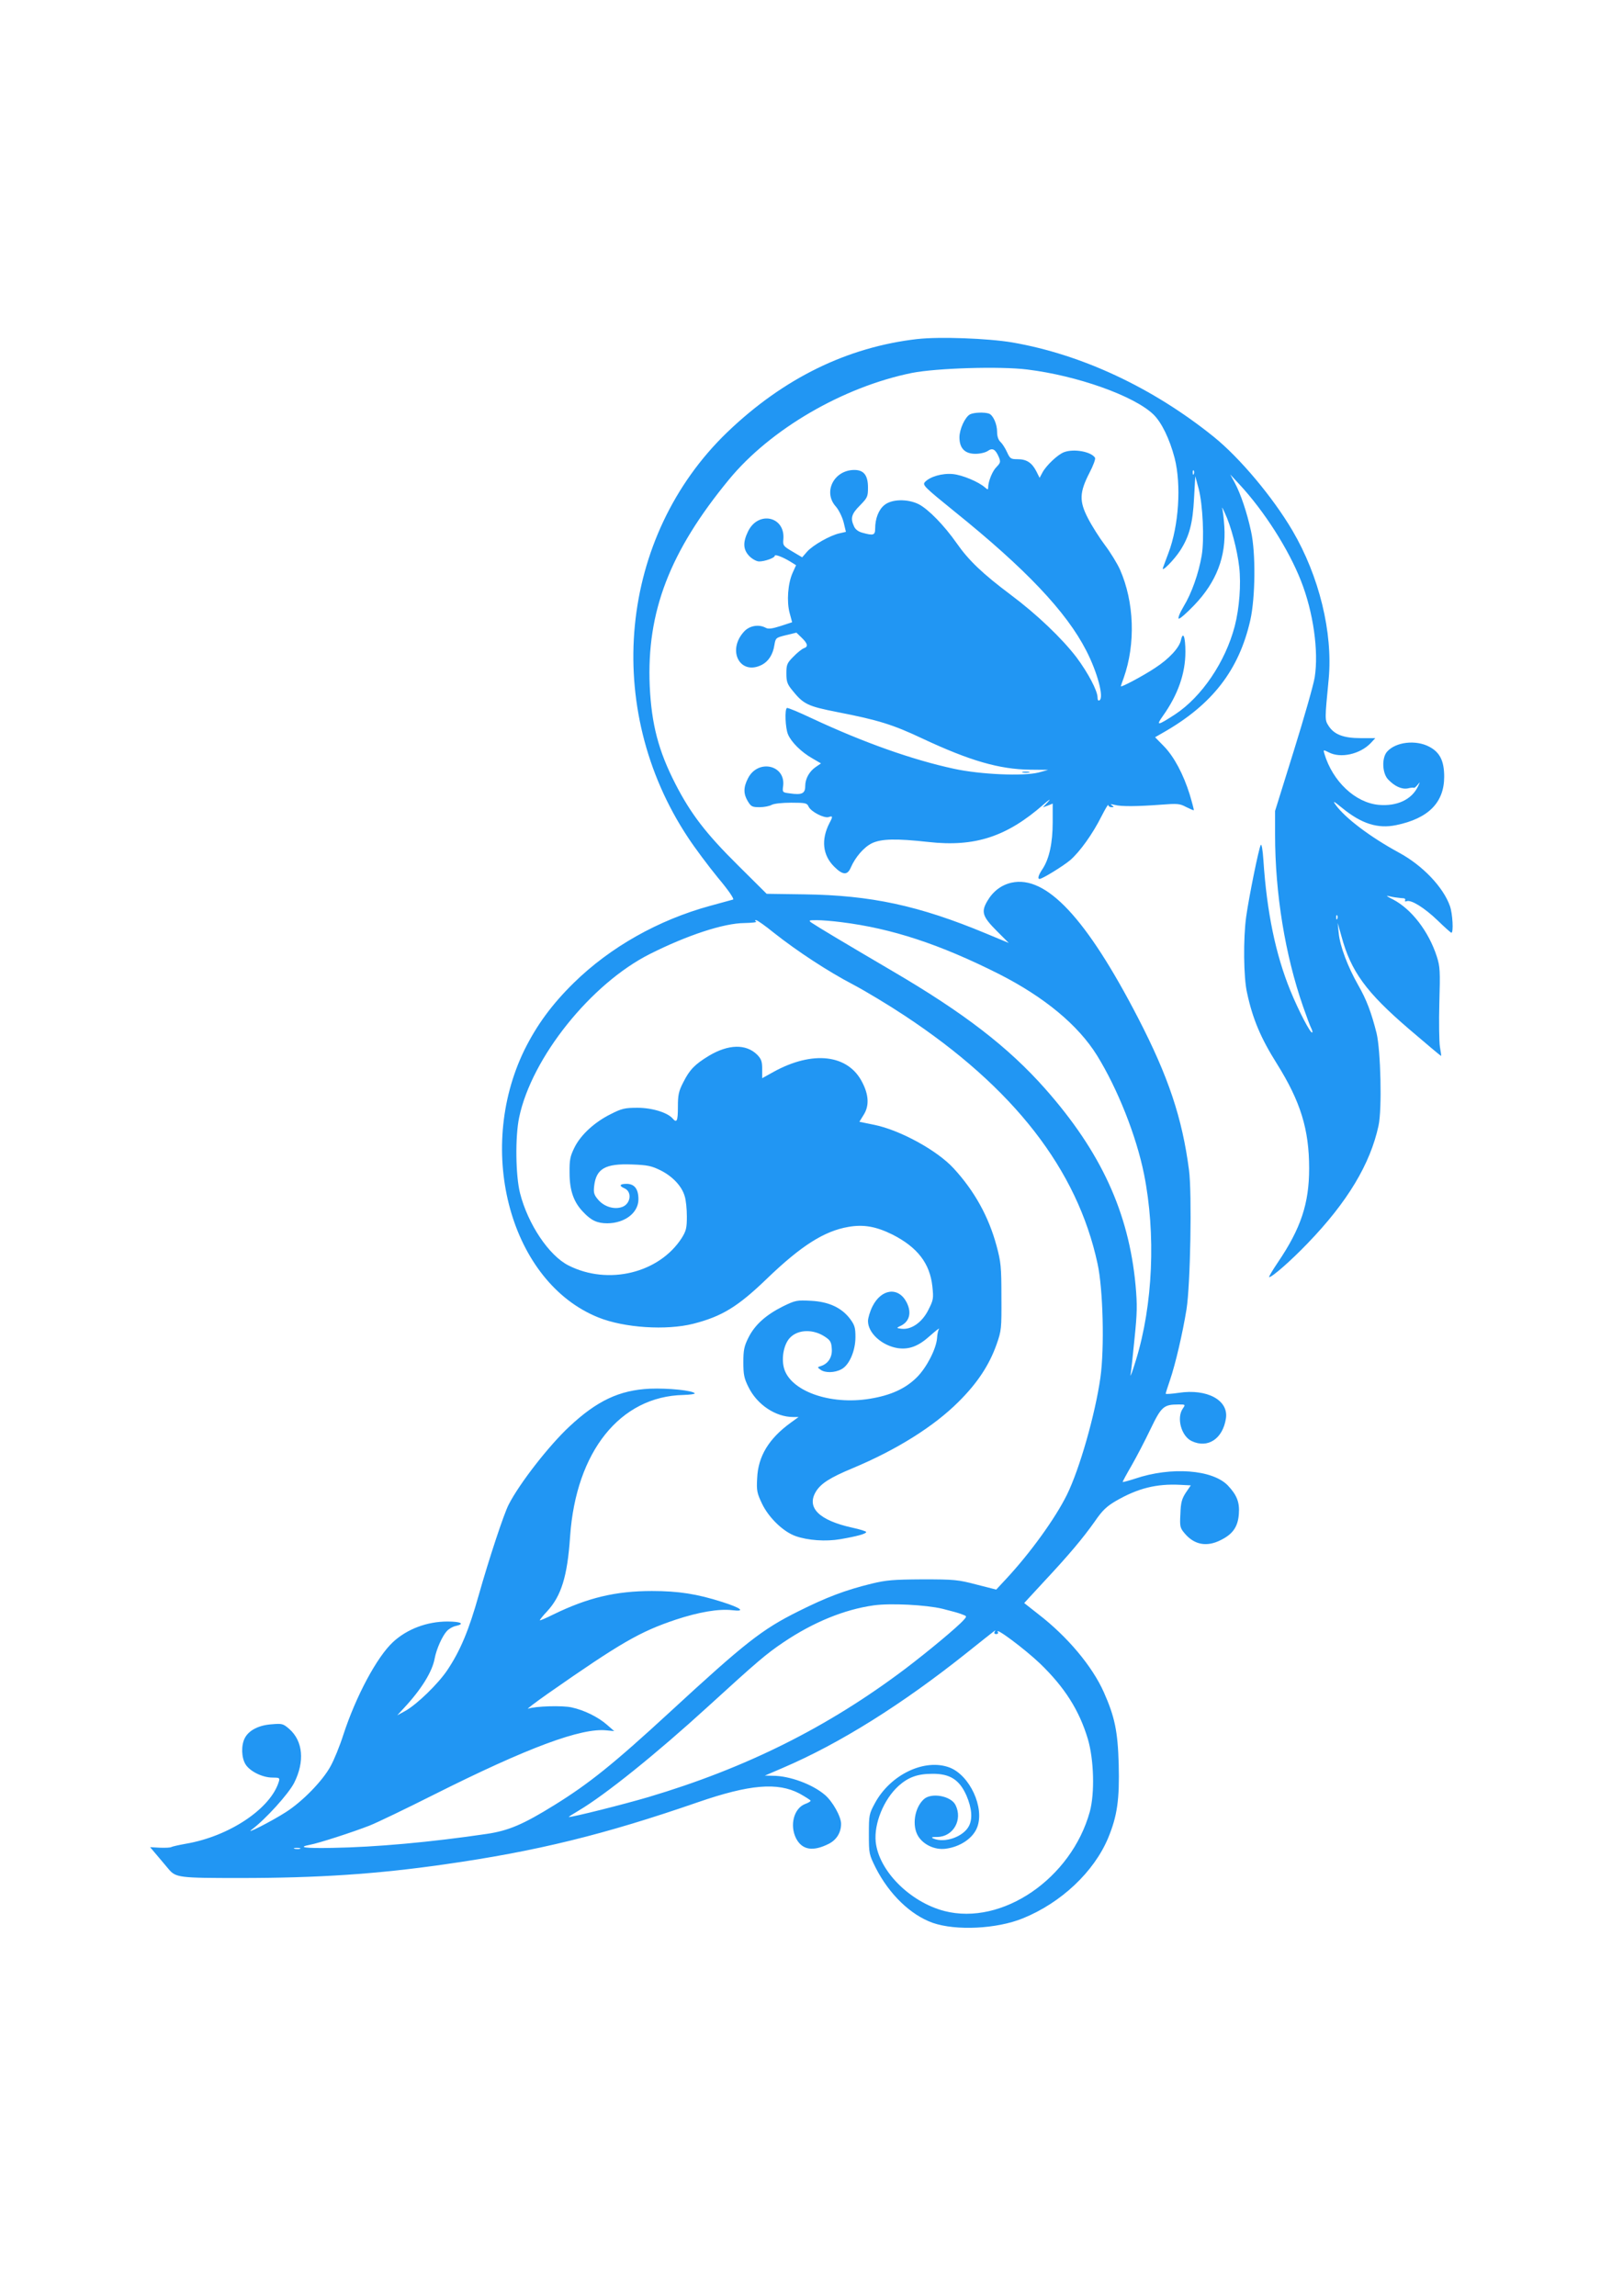<?xml version="1.0" standalone="no"?>
<!DOCTYPE svg PUBLIC "-//W3C//DTD SVG 20010904//EN"
 "http://www.w3.org/TR/2001/REC-SVG-20010904/DTD/svg10.dtd">
<svg version="1.0" xmlns="http://www.w3.org/2000/svg"
 width="905pt" height="1280pt" viewBox="0 0 905 1280"
 preserveAspectRatio="xMidYMid meet">
<g transform="translate(0,1280) scale(0.1,-0.1)"
fill="#2196f3" stroke="none">
<path d="M5116 10910 c-392 -45 -747 -219 -1060 -519 -605 -582 -698 -1539
-219 -2261 38 -58 113 -158 166 -223 59 -70 92 -119 85 -122 -7 -2 -65 -18
-128 -35 -289 -79 -557 -230 -761 -430 -123 -121 -206 -235 -275 -374 -276
-567 -74 -1296 413 -1491 144 -58 379 -73 529 -35 160 41 248 95 409 250 192
185 321 267 456 290 85 15 155 2 246 -43 139 -71 208 -160 222 -289 7 -67 6
-75 -22 -130 -34 -69 -94 -112 -149 -106 -28 3 -30 5 -13 13 56 23 71 75 40
135 -45 87 -140 76 -190 -23 -14 -28 -25 -65 -25 -82 0 -67 78 -137 166 -151
64 -9 116 11 180 69 32 28 54 46 50 38 -5 -7 -10 -31 -11 -52 -5 -60 -58 -163
-112 -217 -64 -64 -146 -101 -262 -120 -224 -37 -447 44 -480 173 -15 58 1
135 36 169 45 45 129 47 194 3 29 -19 35 -30 37 -66 4 -47 -20 -84 -61 -97
-20 -6 -20 -7 -2 -20 25 -19 79 -18 116 2 44 22 79 102 79 180 0 51 -4 66 -29
100 -47 63 -119 97 -219 102 -79 4 -86 3 -156 -31 -96 -48 -158 -104 -193
-175 -24 -48 -28 -70 -28 -137 0 -67 4 -89 28 -137 48 -99 152 -168 250 -168
l30 0 -43 -31 c-123 -89 -183 -188 -188 -310 -4 -69 -1 -83 27 -142 38 -79
119 -157 188 -181 68 -24 168 -31 249 -17 93 16 144 30 144 40 0 4 -35 15 -77
24 -186 41 -258 112 -203 202 28 45 78 77 205 130 244 102 452 232 590 370
104 103 171 204 212 320 27 77 28 87 27 265 0 167 -3 195 -27 284 -44 163
-123 306 -240 433 -92 100 -299 213 -442 242 l-83 17 24 39 c31 49 29 109 -7
179 -78 158 -277 181 -496 60 l-63 -35 0 51 c0 43 -5 56 -28 80 -62 61 -160
59 -269 -6 -79 -48 -108 -78 -143 -148 -26 -50 -30 -71 -30 -138 0 -77 -6 -91
-29 -64 -28 33 -114 60 -196 60 -71 0 -88 -4 -149 -35 -91 -45 -168 -116 -203
-187 -24 -49 -28 -68 -27 -142 0 -97 23 -163 77 -218 44 -47 78 -62 134 -62
98 1 173 59 173 134 0 57 -22 86 -66 86 -39 0 -44 -11 -12 -25 44 -19 35 -87
-13 -104 -45 -16 -101 2 -134 41 -23 27 -26 39 -22 75 11 98 62 127 212 121
86 -3 108 -8 159 -33 67 -34 118 -88 134 -144 7 -21 12 -72 12 -113 0 -64 -4
-80 -28 -119 -126 -197 -411 -266 -632 -154 -109 55 -226 230 -270 402 -25 97
-28 316 -5 424 70 333 401 746 730 911 207 104 410 171 526 172 42 1 72 4 65
8 -8 6 -8 8 0 8 7 0 52 -32 100 -71 129 -102 301 -215 443 -289 68 -36 196
-113 285 -172 609 -402 963 -858 1076 -1383 31 -141 39 -472 16 -635 -29 -205
-116 -510 -187 -654 -66 -133 -204 -324 -340 -470 l-54 -58 -110 28 c-103 27
-123 29 -300 29 -165 -1 -202 -4 -285 -24 -147 -36 -252 -76 -408 -154 -203
-101 -296 -174 -717 -562 -316 -291 -451 -399 -643 -518 -174 -108 -256 -143
-377 -161 -311 -46 -619 -74 -862 -78 -151 -3 -198 3 -126 17 50 9 238 70 333
107 41 16 203 94 360 173 522 262 823 374 963 358 l42 -4 -40 35 c-50 44 -128
82 -197 97 -52 12 -204 7 -243 -7 -11 -4 39 34 110 84 408 285 513 345 712
412 130 43 242 62 317 53 75 -9 50 12 -57 46 -141 45 -244 61 -392 61 -201 0
-357 -37 -548 -130 -42 -21 -77 -36 -77 -33 0 3 18 26 41 50 79 86 113 195
128 418 33 473 279 780 631 788 37 1 66 5 64 9 -10 16 -148 30 -250 26 -170
-8 -295 -67 -449 -211 -114 -106 -278 -317 -338 -434 -27 -51 -111 -306 -167
-504 -56 -199 -103 -311 -175 -419 -52 -78 -171 -193 -236 -229 l-44 -24 36
39 c99 106 160 205 173 279 10 52 42 124 68 152 11 12 33 25 49 28 54 12 29
25 -46 25 -114 0 -225 -42 -303 -114 -90 -83 -207 -302 -277 -516 -20 -63 -53
-144 -73 -179 -44 -80 -155 -194 -247 -253 -79 -51 -238 -132 -190 -97 75 56
203 197 235 259 60 119 50 233 -27 301 -35 30 -40 31 -99 26 -72 -5 -127 -34
-149 -77 -21 -40 -19 -109 4 -146 24 -39 94 -74 150 -74 39 0 42 -2 36 -22
-45 -151 -277 -306 -519 -347 -39 -7 -74 -15 -80 -18 -5 -4 -34 -5 -64 -4
l-55 3 44 -52 c24 -29 51 -60 59 -70 40 -48 60 -50 397 -50 435 0 766 22 1141
76 514 73 892 166 1415 347 287 99 443 112 565 48 34 -19 62 -37 62 -40 0 -4
-13 -12 -30 -18 -63 -24 -88 -118 -51 -192 34 -65 94 -75 183 -30 43 22 68 63
68 111 0 41 -48 126 -91 162 -69 59 -197 106 -289 106 l-45 1 100 43 c318 136
667 355 1029 644 172 137 161 129 152 115 -4 -8 -1 -13 9 -13 9 0 13 5 9 11
-20 33 150 -94 235 -175 138 -133 219 -261 267 -421 34 -116 39 -301 11 -405
-103 -373 -489 -637 -811 -554 -192 50 -366 224 -383 386 -10 102 45 237 128
312 54 48 105 67 188 67 98 1 151 -33 190 -121 30 -70 35 -129 14 -170 -31
-60 -135 -97 -198 -70 -15 7 -10 9 23 9 88 2 141 96 100 178 -25 51 -135 71
-177 32 -52 -48 -67 -148 -31 -206 29 -47 92 -77 151 -70 83 10 155 59 178
120 42 110 -42 290 -154 333 -138 52 -329 -38 -416 -198 -33 -61 -34 -67 -34
-174 0 -109 1 -112 38 -187 76 -149 195 -263 318 -307 130 -45 357 -34 502 25
213 86 397 259 476 448 51 123 64 215 59 411 -5 183 -22 265 -83 402 -64 144
-202 309 -364 434 l-80 63 107 116 c144 154 220 245 286 338 43 63 67 85 118
115 123 71 226 97 360 90 l58 -3 -28 -41 c-22 -34 -28 -55 -30 -118 -4 -71 -2
-78 24 -109 54 -64 124 -77 203 -36 66 33 94 74 99 145 5 64 -11 105 -61 158
-85 89 -316 107 -519 38 -37 -12 -68 -20 -68 -18 0 3 22 44 50 92 27 47 75
139 105 202 61 127 74 138 157 138 38 0 39 0 24 -22 -37 -52 -9 -155 49 -182
90 -43 174 13 191 127 15 101 -105 166 -263 142 -40 -6 -73 -8 -73 -5 0 4 11
38 24 76 31 91 71 264 92 394 22 137 31 649 14 777 -38 291 -115 521 -284 848
-288 557 -513 797 -706 754 -57 -13 -103 -48 -135 -103 -35 -60 -27 -86 54
-167 l66 -66 -125 52 c-377 157 -644 214 -1015 219 l-210 3 -160 159 c-178
176 -264 288 -349 454 -95 185 -133 333 -143 545 -18 414 111 750 443 1153
231 280 635 515 1019 593 138 27 491 38 643 19 278 -34 594 -146 703 -250 46
-44 91 -137 119 -244 38 -150 23 -378 -35 -530 -13 -34 -26 -70 -30 -81 -12
-31 61 42 96 96 51 79 70 152 77 289 l7 125 19 -70 c23 -89 32 -280 17 -371
-17 -101 -57 -213 -101 -285 -22 -37 -33 -66 -27 -68 6 -2 45 32 86 75 124
129 179 272 168 439 -3 44 -8 89 -12 100 -3 11 4 0 15 -25 34 -72 69 -205 80
-301 11 -96 1 -230 -25 -330 -52 -199 -184 -394 -333 -492 -97 -63 -108 -65
-68 -9 84 118 126 237 126 358 0 84 -13 118 -25 65 -9 -42 -66 -104 -143 -154
-64 -43 -192 -111 -192 -103 0 2 7 23 16 47 67 189 59 423 -21 604 -15 33 -52
94 -83 135 -31 41 -74 109 -95 150 -50 96 -48 145 8 254 21 40 35 78 31 84
-21 34 -118 52 -173 31 -35 -13 -99 -74 -120 -113 l-16 -30 -18 36 c-25 49
-55 68 -105 68 -38 0 -42 3 -59 40 -10 22 -26 47 -36 56 -12 11 -19 31 -19 56
0 44 -22 93 -45 102 -26 9 -84 7 -106 -4 -28 -15 -59 -83 -59 -128 0 -61 30
-92 89 -92 26 0 56 7 69 16 27 19 43 9 62 -35 10 -26 9 -31 -13 -54 -23 -22
-47 -81 -47 -116 0 -12 -3 -11 -17 1 -36 32 -127 70 -179 75 -59 6 -129 -14
-157 -45 -14 -16 -2 -28 166 -164 396 -319 623 -558 734 -775 62 -120 100
-262 74 -277 -7 -5 -11 2 -11 16 0 37 -53 137 -117 223 -81 106 -221 240 -367
349 -156 117 -234 191 -301 287 -70 100 -158 190 -212 218 -63 31 -151 29
-192 -5 -32 -26 -51 -76 -51 -131 0 -37 -10 -40 -71 -23 -23 6 -40 19 -47 36
-21 45 -14 69 33 116 42 43 45 49 45 100 0 68 -23 98 -76 98 -113 0 -176 -122
-104 -203 17 -19 36 -58 44 -88 l13 -54 -35 -8 c-52 -11 -149 -66 -181 -102
l-28 -32 -54 32 c-51 30 -54 34 -51 68 12 128 -140 162 -197 44 -30 -62 -27
-102 8 -138 16 -16 40 -29 54 -29 32 0 87 20 87 31 0 11 44 -6 87 -32 l32 -20
-19 -42 c-27 -60 -34 -160 -17 -224 l14 -52 -64 -21 c-47 -15 -69 -18 -83 -10
-39 21 -90 12 -120 -20 -99 -106 -23 -249 99 -186 36 19 61 57 69 109 7 41 8
42 65 56 l58 14 30 -29 c33 -32 37 -50 11 -58 -10 -4 -36 -24 -58 -47 -36 -36
-39 -45 -39 -94 0 -44 5 -59 31 -91 64 -80 86 -91 254 -124 226 -44 308 -69
475 -148 263 -123 427 -171 600 -173 l100 -1 -55 -15 c-84 -21 -323 -11 -470
21 -232 50 -503 146 -790 280 -74 35 -138 62 -142 59 -13 -7 -9 -112 6 -147
18 -43 74 -99 136 -134 l48 -28 -28 -19 c-37 -25 -60 -66 -60 -108 0 -41 -19
-50 -86 -40 -41 5 -42 6 -37 42 14 117 -141 151 -196 42 -26 -50 -26 -87 -1
-128 18 -30 25 -33 66 -33 25 0 55 6 67 13 13 7 58 12 109 12 80 0 88 -2 97
-22 13 -28 86 -66 112 -58 23 8 24 3 4 -34 -47 -92 -38 -178 26 -242 48 -48
74 -50 93 -6 25 58 73 114 118 136 53 25 134 27 315 7 259 -29 437 29 643 210
31 27 42 34 25 15 l-30 -32 28 10 27 11 0 -103 c0 -116 -19 -203 -55 -259 -25
-37 -31 -58 -18 -58 15 0 132 72 171 105 54 47 125 146 174 244 21 41 38 70
38 63 0 -6 8 -12 18 -12 15 0 15 2 2 10 -11 8 -6 8 15 3 36 -10 126 -9 260 1
90 7 104 6 139 -13 22 -11 41 -19 43 -18 1 2 -9 41 -23 88 -35 112 -87 211
-145 270 l-48 49 47 27 c273 156 421 348 484 626 28 125 31 374 4 495 -22 103
-58 210 -91 271 l-25 46 51 -55 c140 -151 274 -362 343 -537 69 -174 100 -393
77 -539 -6 -39 -58 -222 -116 -408 l-105 -337 0 -132 c0 -328 56 -671 156
-958 20 -57 40 -112 46 -122 5 -10 8 -21 5 -23 -8 -9 -75 119 -122 234 -82
201 -131 437 -150 726 -4 59 -10 94 -15 85 -11 -19 -66 -291 -81 -399 -17
-122 -15 -340 5 -426 31 -144 76 -251 166 -394 132 -211 180 -366 180 -584 0
-195 -46 -334 -174 -523 -31 -46 -53 -83 -49 -83 17 0 122 92 215 189 222 230
349 442 395 656 20 92 12 419 -11 515 -29 115 -56 187 -102 267 -59 104 -102
218 -109 290 l-6 58 21 -74 c53 -197 138 -313 377 -518 98 -84 178 -151 179
-150 1 1 -2 25 -7 52 -4 28 -6 138 -3 245 5 176 4 201 -14 257 -45 140 -141
265 -245 319 -29 14 -41 23 -27 19 14 -3 36 -8 50 -9 14 -2 31 -4 38 -4 7 -1
10 -6 7 -12 -3 -5 0 -7 9 -4 25 9 98 -36 172 -107 39 -38 74 -69 77 -69 13 0
7 107 -8 149 -37 105 -152 226 -283 297 -162 88 -302 194 -355 268 -17 24 -10
20 38 -19 108 -88 198 -116 300 -95 180 37 268 126 268 270 0 88 -24 136 -83
167 -75 40 -187 27 -235 -27 -31 -34 -28 -120 5 -155 37 -39 77 -57 111 -50
16 4 31 5 33 3 3 -2 12 6 21 17 15 18 15 18 1 -11 -35 -72 -117 -110 -218
-101 -131 12 -257 131 -303 285 -7 23 -6 23 24 8 66 -35 174 -11 234 51 l26
28 -82 0 c-95 0 -148 20 -179 69 -21 33 -21 34 1 261 24 258 -53 573 -202 827
-110 187 -294 406 -439 523 -340 274 -736 459 -1123 526 -137 23 -406 33 -529
19z m1541 -752 c-3 -8 -6 -5 -6 6 -1 11 2 17 5 13 3 -3 4 -12 1 -19z m800
-2480 c-3 -8 -6 -5 -6 6 -1 11 2 17 5 13 3 -3 4 -12 1 -19z m-2767 -19 c283
-35 550 -123 880 -289 254 -129 442 -285 547 -454 115 -186 219 -448 262 -661
67 -334 50 -730 -45 -1038 -19 -62 -32 -98 -30 -82 3 17 13 106 22 200 15 146
16 188 6 300 -38 406 -193 743 -503 1094 -206 233 -454 424 -854 658 -286 168
-411 243 -450 269 -18 13 -15 14 31 14 27 0 88 -5 134 -11z m565 -3828 c44
-11 93 -24 109 -31 28 -10 28 -11 10 -31 -35 -40 -199 -176 -324 -271 -433
-327 -890 -555 -1435 -717 -139 -41 -418 -111 -443 -111 -4 0 21 16 55 36 147
87 432 316 721 580 276 252 324 293 422 359 165 111 338 182 502 205 93 13
291 3 383 -19z m-3582 -1338 c-7 -2 -21 -2 -30 0 -10 3 -4 5 12 5 17 0 24 -2
18 -5z"/>
<path d="M5703 8493 c9 -2 25 -2 35 0 9 3 1 5 -18 5 -19 0 -27 -2 -17 -5z"/>
</g>
</svg>
